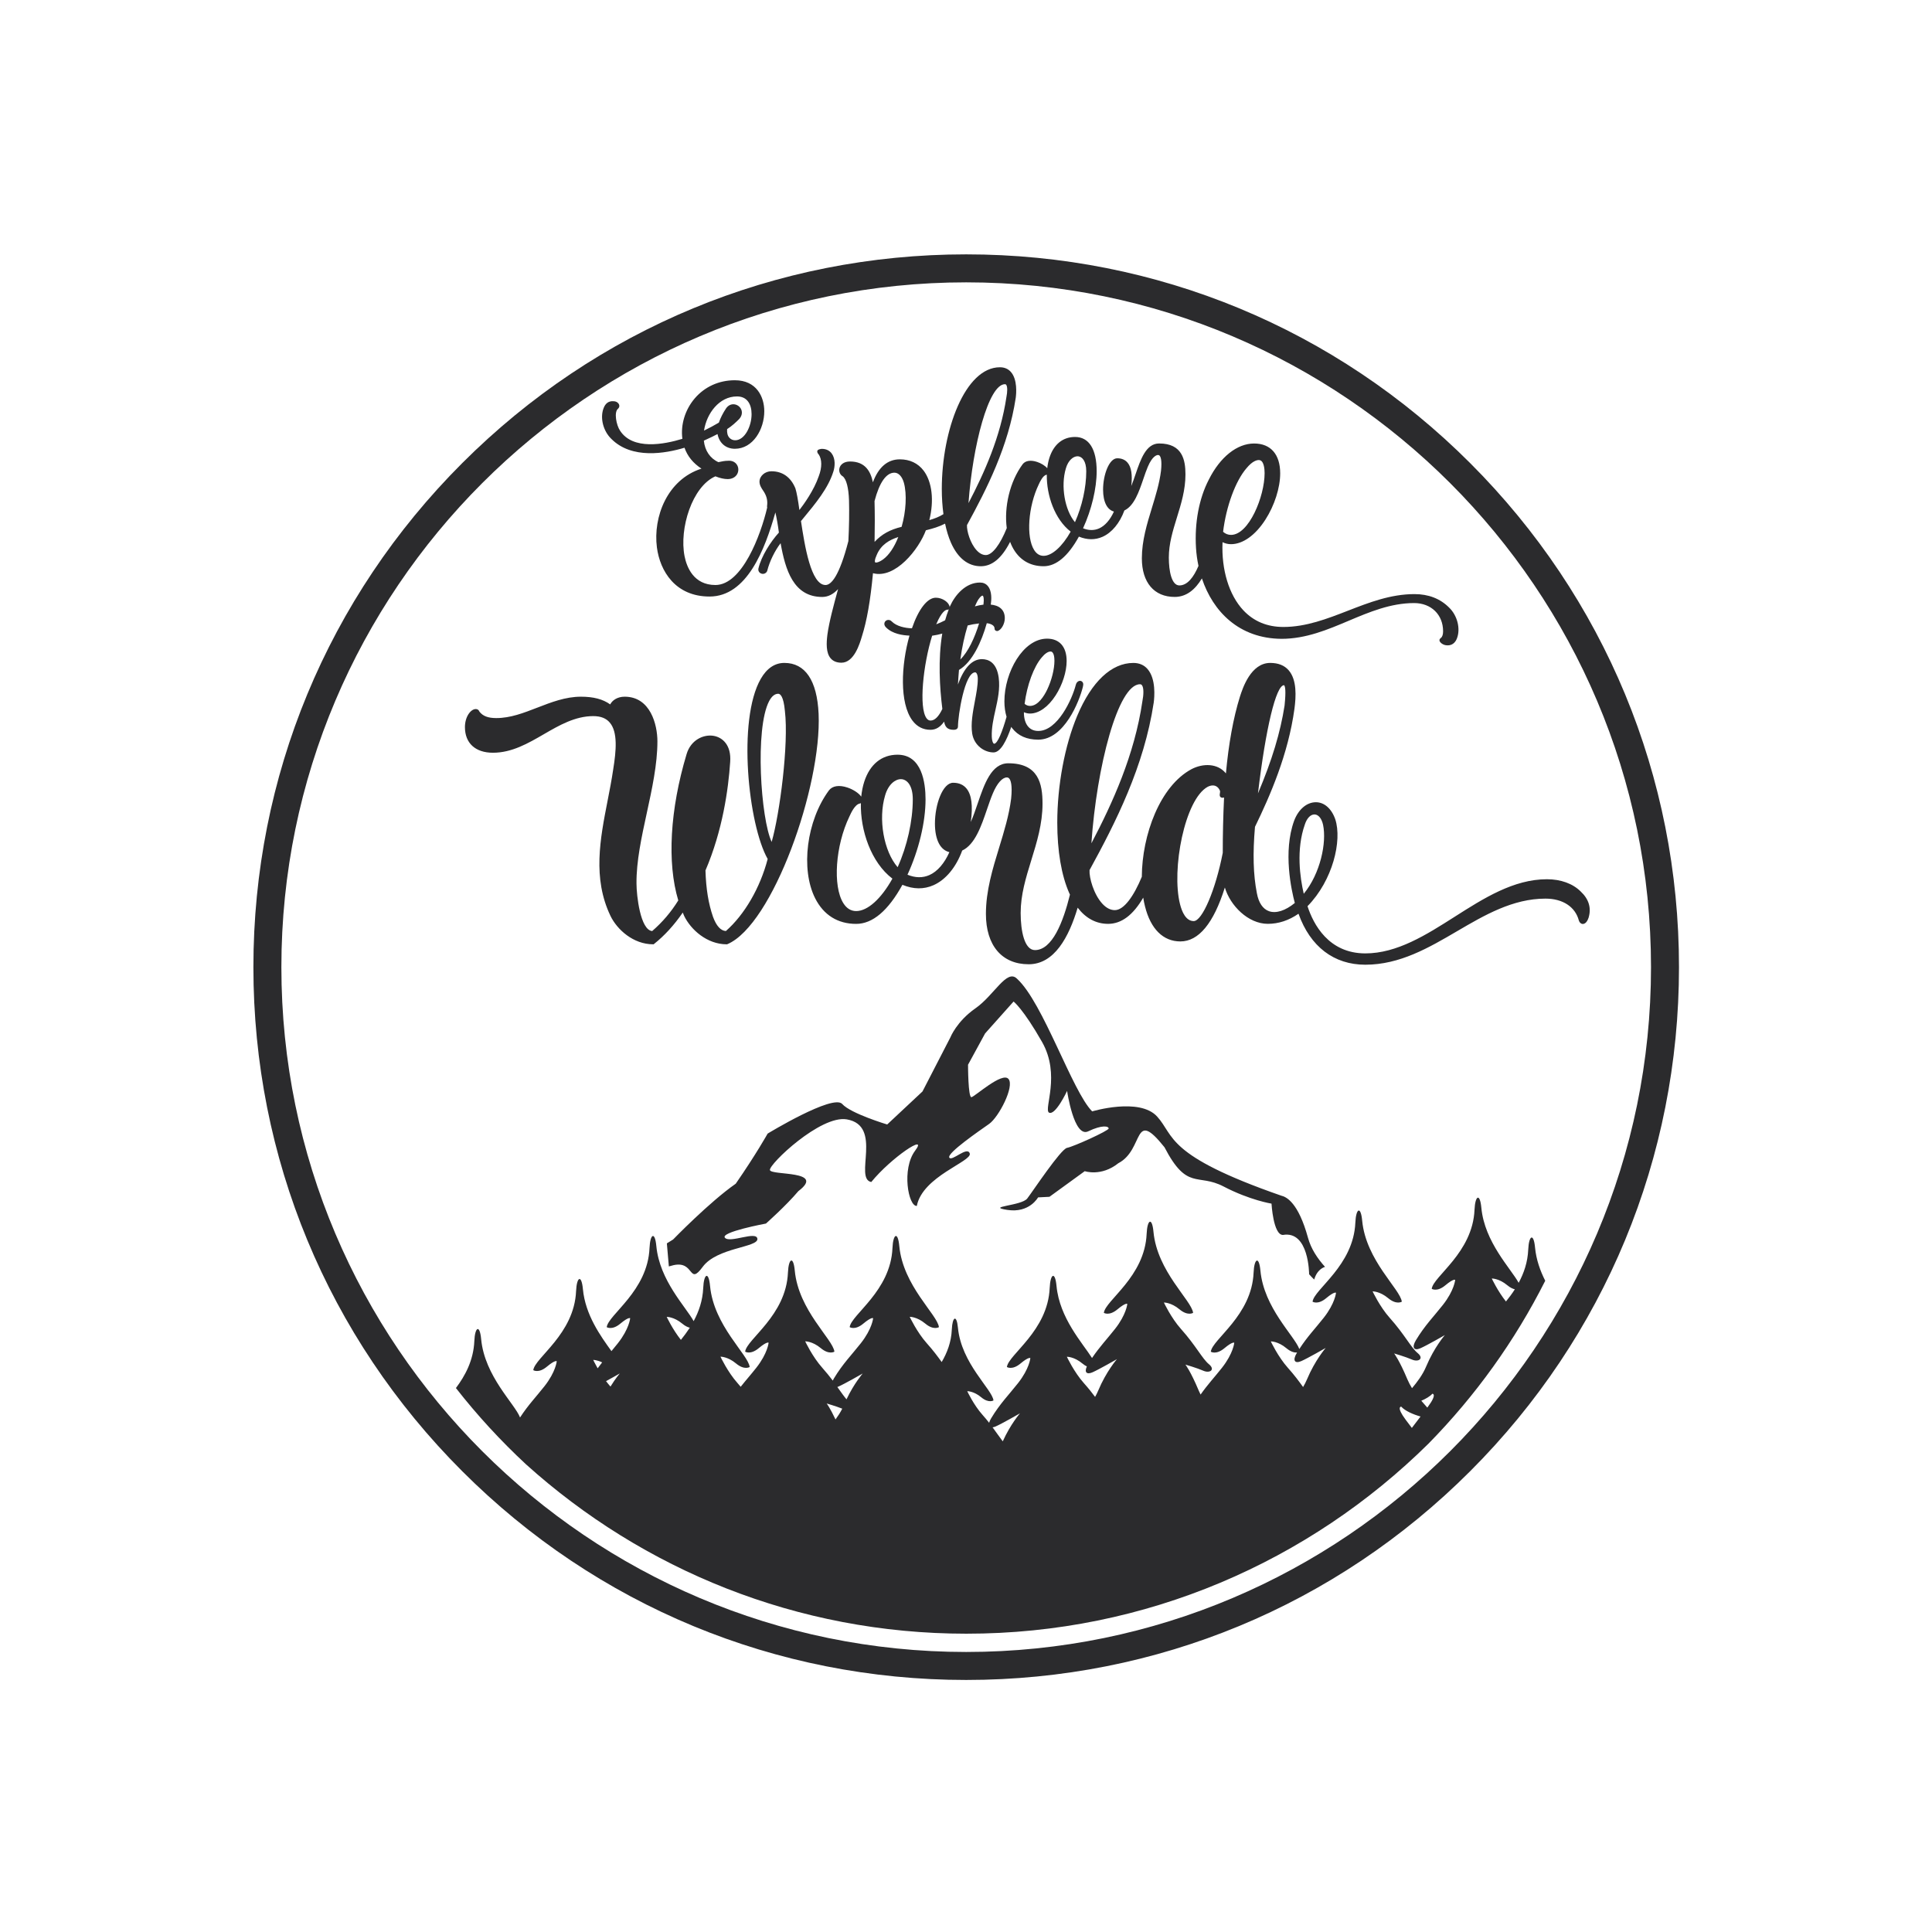 <?xml version="1.0" encoding="UTF-8"?>
<svg xmlns="http://www.w3.org/2000/svg" xmlns:xlink="http://www.w3.org/1999/xlink" version="1.1" id="Layer_1" x="0px" y="0px" viewBox="0 0 1200 1200" style="enable-background:new 0 0 1200 1200;" xml:space="preserve"> <style type="text/css"> .st0{fill:#2B2B2D;} </style> <path class="st0" d="M600.12,1043.45c-118.26,0-229.43-46.05-313.05-129.68c-83.62-83.62-129.68-194.8-129.68-313.05 c0-118.26,46.05-229.43,129.68-313.05c83.62-83.62,194.8-129.68,313.05-129.68c118.26,0,229.43,46.05,313.05,129.68 c83.62,83.62,129.68,194.8,129.68,313.05c0,118.26-46.05,229.43-129.68,313.05C829.55,997.4,718.37,1043.45,600.12,1043.45z M600.12,175.37c-234.53,0-425.35,190.81-425.35,425.35s190.81,425.35,425.35,425.35s425.35-190.81,425.35-425.35 S834.65,175.37,600.12,175.37z"></path> <path class="st0" d="M887.3,896.63c29.08-29.62,53.62-63.7,72.47-101.13c-3.12-6.17-5.6-13.05-6.32-20.59 c-0.87-9.34-3.85-7.69-4.24,1.23c-0.34,7.9-2.74,14.71-5.94,20.63c-4.98-9.03-21.16-25.26-23.18-46.61 c-0.87-9.34-3.85-7.69-4.24,1.23c-1.14,26.75-25.65,41.35-26.58,49.12c0,0,3.29,2.15,8.47-2.19c5.19-4.34,6.1-3.36,6.1-3.36 s-0.54,6.54-7.64,15.55c-5.7,7.24-11.2,12.71-16.74,21.9c-2.77,4.61-1.23,6.77,2.8,5.01c4.03-1.76,15.17-8.17,15.17-8.17 s-6.61,7.56-11.63,19.54c-2.11,5.06-5.57,9.65-8.77,13.43c-1.08-1.75-2.06-3.55-2.85-5.43c-5.01-11.99-8.26-16.14-8.26-16.14 s7.09,2.05,11.12,3.81c4.03,1.76,7.62-0.64,3.47-4.06s-8.06-11.49-17.35-21.88c-6.14-6.87-10.62-16.43-10.62-16.43 s4.5-0.11,9.68,4.22c5.19,4.34,8.47,2.19,8.47,2.19c-0.93-7.77-22.29-25.62-24.62-50.35c-0.87-9.34-3.85-7.69-4.24,1.23 c-1.14,26.75-25.65,41.35-26.58,49.12c0,0,3.29,2.15,8.47-2.19c5.19-4.34,6.1-3.36,6.1-3.36s-0.54,6.54-7.64,15.55 c-5.16,6.55-10.15,11.68-15.15,19.39c-3.23-8.48-21.99-25.57-24.16-48.67c-0.87-9.34-3.86-7.69-4.24,1.23 c-1.14,26.75-25.65,41.35-26.58,49.12c0,0,3.28,2.15,8.47-2.19c5.19-4.34,6.1-3.36,6.1-3.36s-0.54,6.54-7.64,15.55 c-4.52,5.74-8.9,10.37-13.27,16.62c-0.42-0.81-0.81-1.63-1.16-2.47c-5.01-11.99-8.26-16.14-8.26-16.14s7.09,2.05,11.12,3.81 c4.03,1.76,7.62-0.64,3.47-4.06c-4.15-3.42-8.06-11.49-17.35-21.88c-6.14-6.87-10.62-16.43-10.62-16.43s4.5-0.11,9.68,4.22 c5.19,4.34,8.47,2.19,8.47,2.19c-0.93-7.77-22.29-25.62-24.62-50.35c-0.87-9.34-3.85-7.69-4.24,1.23 c-1.14,26.75-25.65,41.35-26.58,49.12c0,0,3.29,2.15,8.47-2.19c5.19-4.34,6.1-3.36,6.1-3.36s-0.54,6.54-7.64,15.55 c-4.85,6.17-9.56,11.06-14.27,18.05c-5.92-9.32-20.19-24.79-22.06-44.75c-0.87-9.34-3.85-7.69-4.24,1.23 c-1.14,26.75-25.65,41.35-26.58,49.12c0,0,3.29,2.15,8.47-2.19c5.19-4.34,6.1-3.36,6.1-3.36s-0.54,6.54-7.64,15.55 c-5.7,7.24-11.21,12.71-16.74,21.9c-0.63,1.04-1.01,1.95-1.22,2.73c-1.23-1.56-2.56-3.17-4.08-4.87 c-5.52-6.17-9.52-14.75-9.52-14.75s4.03-0.11,8.69,3.79c4.66,3.88,7.61,1.95,7.61,1.95c-0.84-6.97-20-22.99-22.08-45.18 c-0.79-8.38-3.45-6.89-3.8,1.11c-0.33,7.87-2.94,14.53-6.29,20.22c-2.42-3.37-5.33-7.29-9.24-11.65 c-6.14-6.87-10.62-16.43-10.62-16.43s4.5-0.11,9.68,4.22c5.19,4.34,8.47,2.19,8.47,2.19c-0.93-7.77-22.29-25.62-24.62-50.35 c-0.87-9.34-3.86-7.69-4.24,1.23c-1.14,26.75-25.65,41.35-26.58,49.12c0,0,3.29,2.15,8.47-2.19c5.19-4.34,6.1-3.36,6.1-3.36 s-0.54,6.54-7.64,15.55c-5.7,7.24-11.21,12.71-16.74,21.9c-0.28,0.47-0.49,0.9-0.69,1.3c-1.86-2.45-3.97-5.1-6.51-7.95 c-6.14-6.87-10.62-16.43-10.62-16.43s4.5-0.11,9.68,4.22c5.19,4.34,8.47,2.19,8.47,2.19c-0.93-7.77-22.29-25.62-24.62-50.35 c-0.87-9.34-3.85-7.69-4.24,1.23c-1.14,26.75-25.65,41.35-26.58,49.12c0,0,3.29,2.15,8.47-2.19c5.19-4.34,6.1-3.36,6.1-3.36 s-0.54,6.54-7.64,15.55c-3.29,4.18-6.5,7.77-9.7,11.82c-0.64-0.75-1.25-1.49-1.94-2.27c-6.14-6.87-10.62-16.43-10.62-16.43 s4.5-0.11,9.68,4.22c5.19,4.34,8.47,2.19,8.47,2.19c-0.93-7.77-22.29-25.62-24.62-50.35c-0.87-9.34-3.86-7.69-4.24,1.23 c-0.34,7.9-2.74,14.71-5.94,20.63c-4.98-9.03-21.16-25.26-23.18-46.61c-0.87-9.34-3.85-7.69-4.24,1.23 c-1.14,26.75-25.65,41.35-26.58,49.12c0,0,3.29,2.15,8.47-2.19c5.19-4.34,6.1-3.36,6.1-3.36s-0.54,6.54-7.64,15.55 c-1.34,1.71-2.68,3.31-3.99,4.89c-6.76-9.38-16.23-22.49-17.73-38.52c-0.87-9.34-3.85-7.69-4.24,1.23 c-1.14,26.75-25.65,41.35-26.58,49.12c0,0,3.29,2.15,8.47-2.19c5.19-4.34,6.1-3.36,6.1-3.36s-0.54,6.54-7.64,15.55 c-5.16,6.55-10.15,11.68-15.15,19.39c-3.23-8.48-21.99-25.57-24.16-48.67c-0.87-9.34-3.86-7.69-4.24,1.23 c-0.52,12.02-5.74,21.56-11.43,29.15c13.24,16.95,27.82,32.8,43.55,47.41c72.5,65.34,168.39,105.17,273.44,105.17 C711.94,1014.78,813.42,969.63,887.3,896.63z M936.24,798.31c1.81,1.51,3.37,2.2,4.66,2.51c-1.76,2.74-3.64,5.25-5.52,7.56 c-5.2-6.55-8.81-14.28-8.81-14.28S931.05,793.97,936.24,798.31z M889.66,865.68c0,0,3.35-0.05-2.85,8.22 c-0.1,0.12-0.2,0.27-0.29,0.39c-1.13-1.27-2.41-2.69-3.72-4.26C885.61,868.83,888.19,867.34,889.66,865.68z M870.31,873.68 c2.37,2.65,7.5,4.89,12.02,6.14c-1.7,2.22-3.53,4.65-5.4,7.08c-1.41-1.86-2.7-3.56-3.79-5 C866.95,873.63,870.31,873.68,870.31,873.68z M799,837.39c2.9,2.42,5.17,2.8,6.65,2.68c-0.07,0.11-0.14,0.22-0.21,0.33 c-2.77,4.61-1.23,6.77,2.8,5.01c4.03-1.76,15.17-8.17,15.17-8.17s-6.61,7.56-11.63,19.54c-0.68,1.63-1.51,3.21-2.41,4.73 c-2.46-3.43-5.42-7.44-9.43-11.91c-6.14-6.87-10.62-16.43-10.62-16.43S793.82,833.05,799,837.39z M672.32,846.92 c1,0.84,1.9,1.38,2.75,1.79c-1.68,3.65-0.1,5.22,3.5,3.65c4.03-1.76,15.17-8.17,15.17-8.17s-6.61,7.56-11.63,19.54 c-0.55,1.34-1.22,2.63-1.93,3.9c-1.95-2.61-4.18-5.43-6.92-8.49c-6.14-6.87-10.62-16.43-10.62-16.43S667.15,842.58,672.32,846.92z M618.35,886.02c4.03-1.76,15.17-8.17,15.17-8.17s-5.83,6.65-10.69,17.39c-1.75-2.25-3.72-5.21-6.32-8.69 C617.04,886.48,617.64,886.33,618.35,886.02z M371.21,849.88c-1.73-3.02-2.75-5.21-2.75-5.21s2.32-0.04,5.55,1.54 C373.07,847.38,372.14,848.59,371.21,849.88z M379.18,861.23c-0.04-0.05-0.07-0.09-0.11-0.14c-0.92-1.03-1.79-2.13-2.64-3.23 c4.23-2.3,8.53-4.78,8.53-4.78S382.36,856.06,379.18,861.23z M422.92,832.22c-5.2-6.55-8.81-14.28-8.81-14.28s4.5-0.11,9.68,4.22 c1.81,1.51,3.37,2.2,4.66,2.51C426.66,827.4,424.78,829.91,422.92,832.22z M518.95,881.65c-3.4-7.24-5.49-9.92-5.49-9.92 s5.62,1.62,9.68,3.22C521.95,877.32,520.48,879.56,518.95,881.65z M525.78,869.16c-1.66-1.97-3.47-4.56-5.7-7.68 c0.21-0.07,0.38-0.11,0.6-0.21c4.03-1.76,15.17-8.17,15.17-8.17S530.5,859.21,525.78,869.16z"></path> <path class="st0" d="M816.24,794.74c0.22-0.63,0.44-1.25,0.7-1.87c1.2-2.89,3.39-5.14,6.05-6.01c-4.67-5.17-8.7-11.21-10.57-18.04 c-6.01-21.92-13.44-25.46-16.63-26.18c-72.15-25.11-66.13-37.14-77.1-49.16c-10.96-12.02-40.32-3.18-40.32-3.18 c-12.38-12.38-30.42-67.56-46.69-82.4c-6.37-6.37-14.15,10.26-25.82,18.39c-11.68,8.14-15.56,18.04-15.56,18.04l-17.33,33.6 l-21.92,20.51c0,0-22.69-6.82-27.93-12.73c-5.65-6.37-46.33,18.39-46.33,18.39s-7.08,12.73-19.81,31.12 c-16.27,11.32-38.91,34.66-38.91,34.66l-3.87,2.4c0.42,4.77,0.79,9.55,1.24,14.32c1.03-0.32,2.03-0.59,2.99-0.8 c13.09-2.83,9.19,13.09,18.04,1.06c8.84-12.02,34.3-12.02,33.96-17.33c-0.36-5.31-16.97,2.83-20.15-0.71 c-3.18-3.54,25.46-8.84,25.46-8.84s12.38-10.96,20.15-20.15c17.33-13.09-16.97-9.55-17.68-13.09s31.47-34.3,47.75-31.47 c22.64,3.9,4.24,36.78,15.2,38.91c12.38-15.2,35.73-30.77,27.23-19.45c-8.49,11.32-4.24,34.66,1.06,34.3 c3.54-18.39,34.3-27.59,32.89-32.54c-1.41-4.95-11.32,5.31-12.73,2.47c-1.41-2.83,18.74-16.63,24.75-20.87 c6.01-4.24,15.92-23.34,12.02-27.93c-3.9-4.6-20.87,10.96-22.99,11.32s-2.13-20.15-2.13-20.15l10.61-19.45l17.68-19.81 c0,0,6.01,4.6,17.68,25.11c11.68,20.51,1.06,41.38,4.24,43.85c3.96,2.29,11.32-13.44,11.32-13.44s4.24,29.36,13.09,25.11 c8.84-4.24,12.73-3.18,12.73-1.77s-21.92,11.32-25.82,12.02c-3.9,0.71-21.22,26.88-24.75,31.47c-3.54,4.6-26.18,4.95-12.38,7.08 c13.79,2.13,19.1-7.78,19.1-7.78l7.08-0.36l21.92-15.92c0,0,10.26,3.54,20.87-4.95c16.27-8.49,8.84-34.66,28.65-9.91 c14.15,27.23,20.51,15.92,36.78,24.41c16.27,8.49,29.7,10.61,29.7,10.61s1.06,19.45,7.08,19.45c16.27-2.83,16.27,24.41,16.27,24.41 C814.13,792.61,815.18,793.7,816.24,794.74z"></path> <path class="st0" d="M508.45,443.29c-0.96-20.63-8.31-31.54-21.25-31.54c-5.97,0-10.91,3.34-14.69,9.92 c-14.62,25.49-7.73,90.72,4.31,111.85c-4.67,17.88-14.35,34.56-25.96,44.76c-3.22-0.18-5.92-3.16-8.01-8.85 c-2.84-8.26-4.33-17.4-4.67-28.78c10.62-24.74,14.21-50.31,15.35-67.42c0.77-10.43-4.74-15.2-10.19-16.17 c-6.28-1.12-14.33,2.49-16.91,11.43c-10.31,34.36-12.18,67.41-5.14,90.78c-4.49,7.23-9.79,13.46-16.2,19.02 c-7.34-0.59-9.75-22.06-9.75-29.54c-0.15-13.69,3.18-29,6.4-43.8c3.23-14.88,6.59-30.27,6.59-44.48c0-10.3-4.29-27.74-20.35-27.74 c-4.5,0-7.71,2.26-8.97,4.79c-4.56-3.26-10.38-4.79-18.2-4.79c-9.54,0-18.42,3.45-27.02,6.78c-8.63,3.34-16.76,6.5-25.54,6.5 c-5.1,0-8.33-1.23-10.45-3.98c-0.39-1.04-1.2-1.63-2.25-1.63c-3.2,0-6.77,4.79-6.77,11.21c0,9.98,6.5,15.93,17.4,15.93 c11.75,0,21.84-5.84,31.58-11.49c9.55-5.53,19.43-11.26,30.71-11.26c4.62,0,7.98,1.31,10.27,4.01c5.03,5.89,4.01,17.39,2.15,28.95 c-0.96,6.56-2.26,13.26-3.53,19.72c-4.62,23.61-9.39,48.03,1.83,71.43c4.1,8.48,14.15,17.62,26.47,17.62h0.31l0.23-0.18 c6.49-5.14,12.5-11.7,17.88-19.54c0.04,0.09,0.06,0.18,0.1,0.27c0.23,0.61,0.47,1.24,0.77,1.84c4.1,8.48,14.15,17.62,26.47,17.62 h0.17l0.16-0.07C479.89,574.6,510.46,488.45,508.45,443.29z M483.37,430.91c1.19,0,3.31,1.39,4.15,10.75 c2.45,20.4-3.2,63.91-8.23,81.27c-6.76-14.32-10.52-70.49-1.55-87.48C479.34,432.44,481.23,430.91,483.37,430.91z M981.82,553.74 c-4.93-4.93-12.38-7.63-20.99-7.63c-20.71,0-39.3,11.85-57.28,23.29c-17.59,11.2-35.76,22.77-55.51,22.77 c-22.86,0-32.28-18.13-35.92-29.31c15.67-15.96,21.58-40.69,17.25-53.96c-2.31-6.65-6.82-10.62-12.04-10.62 c-5.68,0-10.85,4.4-13.52,11.49c-7.03,19.25-1.66,43.31,0.42,51.08c-5.85,4.81-11.69,6.67-16.05,5.1 c-3.82-1.36-6.42-5.22-7.51-11.16c-2.25-11.48-2.62-24.58-1.18-41.23c9.4-19.31,20.66-45.08,24.52-73.36 c0.97-7.39,1.65-17.91-3.64-23.93c-2.63-3-6.46-4.52-11.4-4.52c-12.09,0-17.17,15.79-18.84,20.99c-4.07,13-7.05,29.43-8.69,47.63 c-5.12-6.37-14.27-6.33-21.31-2.67c-19.63,10.47-30.8,40.85-30.93,66.89c-4.9,11.81-11.02,20.71-16.78,20.71 c-2.69,0-5.3-1.34-7.73-3.98c-5.36-5.83-8.26-16.15-7.96-20.88c16.17-29.51,33.89-64.31,39.87-104.07v-0.01 c0.44-3.34,1.49-14.72-3.86-20.83c-2.19-2.51-5.15-3.77-8.81-3.77c-13.56,0-25.93,11.64-34.83,32.78 c-7.77,18.45-12.41,43.28-12.41,66.43c0,17.62,2.58,32.78,7.46,43.8c0.14,0.31,0.28,0.59,0.42,0.9 c-4.24,17.16-11.04,34.45-21.75,34.45c-6.54,0-8.87-11.91-8.87-23.04c0-11.39,3.22-21.81,6.62-32.85 c3.42-11.07,6.96-22.53,6.96-35.06c0-12.4-2.52-25.08-21.25-25.08c-10.5,0-14.85,12.74-19.06,25.06c-1.33,3.9-2.69,7.89-4.25,11.42 c1.4-10.11,0.52-16.95-2.67-20.82c-1.94-2.36-4.73-3.56-8.28-3.56c-6.48,0-11.32,13.4-11.32,25.37c0,5,0.86,9.28,2.49,12.36 c1.54,2.9,3.76,4.71,6.49,5.36c-3.06,6.92-7.42,12.02-12.4,14.23c-4.18,1.86-8.76,1.79-13.63-0.21 c7.03-15.24,11.22-32.67,11.22-46.8c0-10.36-2.26-27.74-17.4-27.74c-9.82,0-17.17,5.95-20.67,16.76c-0.92,2.85-1.54,5.97-1.87,9.28 c-1.63-2.3-5.1-4.47-8.48-5.62c-5.19-1.76-9.43-1.12-11.61,1.77c-13.86,18.82-17.68,48.88-8.52,67.02 c5.25,10.38,14.05,15.87,25.45,15.87c10.2,0,19.86-8.16,28.73-24.27c6.81,2.83,13.31,2.9,19.33,0.23 c7.61-3.37,14.03-11.17,17.81-21.52c7.93-3.71,11.85-15.18,15.37-25.51c1.24-3.61,2.4-7.04,3.7-10.08c2.59-6.14,5.83-9.81,8.65-9.81 c0.6,0,1.07,0.21,1.47,0.66c0.84,0.93,2.11,3.8,1.2,12.54c-1.27,10.21-4.39,20.39-7.4,30.22c-4.06,13.22-8.26,26.91-8.26,41.34 c0,19.59,9.93,31.28,26.56,31.28c15.92,0,24.96-16.79,30.43-35.15c5.06,6.6,11.47,10.05,18.89,10.05c8.27,0,15.5-5.4,21.83-16.28 c0.29,1.88,0.66,3.71,1.11,5.47c3.5,14.01,11.29,21.73,21.95,21.73c11.37,0,20.66-11.26,27.64-33.49 c3.31,11.23,14.46,22.56,26.69,22.56c6.65,0,13.05-2.11,19.05-6.28c7.3,20.44,22,31.67,41.49,31.67c21.46,0,39.52-10.58,57-20.81 c17-9.95,34.58-20.24,54.91-20.24c10.72,0,18.46,5.06,20.72,13.54c0.38,1.32,1.33,2.18,2.43,2.2c0.91-0.01,2.49-0.47,3.66-3.97 C988.5,563.88,986.82,558.42,981.82,553.74z M816.4,505.87c0.06,0,0.12,0,0.18,0c2.37,0.11,4.36,2.58,5.2,6.43 c2.32,11.02-1.63,30.2-11.99,42.84c-2.32-9.98-4.84-27.45,0.68-43.05C811.72,508.24,813.97,505.87,816.4,505.87z M781.35,492.79 c4.79-40.45,11.2-67.2,16.19-67.2l0.09,0.06c0.61,0.69,1.17,3.36,0.27,12.2l-0.02,0.32C795.24,455.06,790.1,472.1,781.35,492.79z M758.18,495.15c0.48,0.38,1.13,0.45,2.11,0.2c-0.55,11.37-0.82,22.96-0.81,34.34c-4.46,22.98-12.73,42.41-18.04,42.41 c-4.83,0-7.29-5.67-8.49-10.42c-5.49-21.57,2.92-65.23,17.16-72.98c1.13-0.57,2.21-0.85,3.21-0.85c0.55,0,1.07,0.09,1.55,0.27 c1.25,0.45,2.22,1.5,2.89,3.04c0.12,0.36,0.02,0.96-0.05,1.49C757.55,493.53,757.4,494.55,758.18,495.15z M677.89,523.8 c3.24-47.46,16.48-98.8,30.18-98.8c0.49,0,0.87,0.17,1.18,0.55c1.29,1.57,1.09,6.12,0.32,9.97 C704.68,468.88,691.05,498.72,677.89,523.8z M566.95,496.48c0,13.41-3.5,29.06-9.41,42.15c-8.61-9.89-12.18-29.89-7.78-44.57 c1.94-6.8,6.24-10.11,9.79-10.11c0.26,0,0.5,0.01,0.75,0.05C563.52,484.45,566.95,487.96,566.95,496.48z M554.29,545.74 c-7.05,12.63-15.44,20.14-22.49,20.14c-3.26,0-5.94-1.65-7.98-4.89c-6.69-10.64-4.94-35.78,3.75-53.82 c1.02-2.25,3.42-7.52,6.45-8.07l0.23-0.07c0.12-0.06,0.26-0.11,0.37-0.15c0.02-0.01,0.06-0.02,0.09-0.04 C534.3,515.69,541.03,535.68,554.29,545.74z"></path> <path class="st0" d="M672.21,423.46c-0.52-0.52-1.25-0.71-1.98-0.5c-0.98,0.27-1.75,1.19-2.04,2.45 c-2.29,8.96-11.31,28.6-23.29,28.6c-2.51,0-4.53-0.82-6.05-2.43c-1.92-2.05-2.92-5.28-2.89-9.2c1.29,0.55,2.53,0.82,3.81,0.82 c5.49,0,11.31-4.13,15.93-11.32c4.2-6.53,6.81-14.69,6.81-21.31c0-8.82-4.44-13.89-12.15-13.89c-14.93,0-26.51,20.93-26.51,38.93 c0,3.51,0.47,6.73,1.34,9.61c-2.49,8.74-5.51,16.73-7.72,16.73c-0.41,0-1.29-1.04-1.45-4.29c-0.22-5.6,1.03-11.22,2.25-16.64 c1.45-6.49,2.95-13.2,2.04-20.12c-1.28-9.5-6.39-11.49-10.45-11.49c-6.05,0-11.13,5.42-14.87,15.78c0.17-3.07,0.39-6.14,0.65-9.08 c8.27-4.81,14.06-17.55,17.27-29.03c1.68,0.17,3.17,0.73,4.01,1.52c0.55,0.53,0.82,1.13,0.82,1.86c0,0.9,0.64,1.47,1.68,1.51 c2.36-0.43,4.68-4.38,4.68-7.96c0-2.58-0.81-4.62-2.41-6.07c-1.68-1.54-4.02-2.19-6.33-2.41c0.05-0.32,0.1-0.66,0.14-0.98 c0.23-1.68,0.8-7.4-2.02-10.64c-1.2-1.38-2.81-2.08-4.81-2.08c-8.84,0-15.42,7.61-18.64,14.74c-0.06,0.15-0.12,0.32-0.18,0.47 c-0.33-2.92-4.5-5.79-8.6-5.79c-5.24,0-10.75,7.09-14.83,19c-4.22-0.1-9.52-1.24-12.45-4.17c-0.77-0.85-1.79-1.2-2.78-0.97 c-0.88,0.21-1.59,0.87-1.83,1.72c-0.27,0.93,0.05,1.94,0.87,2.77l0.16,0.16c3.99,3.99,10.4,4.89,14.5,5.03 c-5.21,18.25-6.26,41.91,1.82,52.75c2.85,3.82,6.62,5.76,11.23,5.76c3.51,0,6.22-1.88,8.46-5.08c0.57,3.05,1.83,5.08,5.92,5.08 c2.42,0,2.69-1.41,2.69-2.03c0-6.73,4.14-33.66,10.7-33.66c0.79,0,1.61,1.44,1.61,4.09c0,4.15-0.88,8.85-1.82,13.83 c-1.29,6.88-2.63,14-1.65,20.19c1.29,7.56,7.79,11.63,13.25,11.63c4.38,0,8.14-7.39,11.01-15.88c0.18,0.26,0.36,0.54,0.54,0.79 c3.69,4.76,9.13,7.16,16.2,7.16c16.14,0,25.53-23.73,27.77-32.89l0.02-0.25C673.01,425.09,672.84,424.08,672.21,423.46z M639.79,438.46c-1.25,0-2.41-0.44-3.38-1.28c1.44-11.59,5.69-23.13,10.66-28.86c1.9-2.32,3.9-3.65,5.44-3.65 c2.19,0,2.42,4.03,2.42,5.76c0,5.21-1.77,12.25-4.51,17.92C648.6,432.13,644.79,438.46,639.79,438.46z M601.05,388.48 c2.16-0.54,4.49-0.98,7.07-1.25c-2.73,9.01-6.82,17.71-11.63,22.37C597.54,401.96,599.08,394.92,601.05,388.48z M610.84,375.55 c-1.86,0.22-3.63,0.59-5.32,1.07c0.38-0.85,0.76-1.7,1.17-2.51c1.51-3.02,2.96-4.14,3.51-4.14c0.14,0,0.22,0.04,0.31,0.14 C610.78,370.4,611.34,371.54,610.84,375.55z M585.26,393.53c-2.7,16.03-1.6,33.71,0.05,46.79c-2.25,4.76-4.72,7.23-7.32,7.23 c-0.97,0-1.79-0.47-2.51-1.44c-4.89-6.69-2.09-33.32,3.49-51.26C581.23,394.55,583.28,394.08,585.26,393.53z M587.03,385.28 c-1.79,0.91-3.63,1.77-5.53,2.49c3.44-8.14,5.94-9.06,6.89-9.06c0.41,0,0.69-0.11,0.92-0.26 C588.46,380.66,587.68,382.92,587.03,385.28z"></path> <path class="st0" d="M900.03,377.34c-5.53-5.53-12.76-8.33-21.48-8.33c-14.8,0-28.3,5.25-41.34,10.32 c-12.76,4.96-25.94,10.09-40.08,10.09c-10.05,0-18.42-3.48-24.87-10.35c-8.9-9.48-13.69-25.22-12.92-42.3 c1.68,0.81,3.44,1.23,5.26,1.23c7.35,0,15.14-5.55,21.36-15.23c5.67-8.81,9.19-19.84,9.19-28.76c0-11.79-5.9-18.54-16.2-18.54 c-10.59,0-21.11,8.39-28.14,22.45c-6.07,11.71-8.9,26.77-7.95,42.4c0.23,3.75,0.75,7.5,1.54,11.18 c-2.99,7.01-6.86,12.12-11.88,12.12c-4.82,0-6.54-8.93-6.54-17.3c0-8.62,2.45-16.53,5.03-24.9c2.61-8.43,5.3-17.14,5.3-26.71 c0-8.97-1.86-19.26-16.35-19.26c-8.12,0-11.45,9.75-14.67,19.18c-0.84,2.46-1.7,4.95-2.63,7.26c0.79-6.93,0.04-11.69-2.26-14.46 c-1.52-1.84-3.7-2.78-6.45-2.78c-5.04,0-8.81,10.29-8.81,19.48c0,3.83,0.66,7.12,1.92,9.49c1.16,2.18,2.79,3.56,4.82,4.12 c-2.3,5.09-5.53,8.84-9.2,10.47c-3.06,1.36-6.42,1.34-9.98-0.07c5.3-11.56,8.46-24.74,8.46-35.44c0-13.73-4.77-21.29-13.43-21.29 c-7.56,0-13.21,4.57-15.9,12.88c-0.65,2.02-1.11,4.23-1.36,6.56c-1.38-1.65-3.85-3.11-6.23-3.91c-4.04-1.36-7.34-0.85-9.06,1.41 c-8,10.86-11.6,26.63-9.86,39.67c-4.04,10.08-8.98,16.74-13,16.74c-1.99,0-3.91-1-5.71-2.96c-4.02-4.36-6.19-12.08-6-15.66 c12.29-22.43,25.75-48.88,30.29-79.08v-0.01c0.34-2.56,1.13-11.28-2.99-15.99c-1.71-1.95-4.01-2.94-6.85-2.94 c-21.59,0-36.09,39.08-36.09,75.57c0,5.58,0.36,10.81,1.02,15.66c-2.56,1.65-5.67,2.81-8.77,3.72c3.05-12.12,1.73-23.79-3.55-30.75 c-3.48-4.58-8.57-7.01-14.74-7.01c-7.61,0-13.24,4.79-16.76,14.26c-1.36-6.6-4.65-12.92-14.19-12.92c-4.04,0-6.05,2.1-6.56,4.08 c-0.54,2.04,0.32,4.17,2,5.11c2.26,1.75,3.66,7.08,3.92,15.03c0.2,7.8,0.05,16.46-0.39,25.19c-5.7,22.05-10.73,27.31-14.21,27.31 c-9.12,0-12.95-24.67-15.24-39.71l1.12-1.35c8.1-9.78,15.74-19.01,18.98-29.35c1.04-3.11,1.41-7.91-0.96-11.21 c-1.39-1.93-3.51-2.95-6.14-2.95c-0.48,0-2.89,0.27-2.89,1.54c0,0.69,0.31,1.34,0.84,1.84c2.15,3.05,2.2,8.11,0.11,13.58 c-3.02,8.87-9.35,17.56-12.04,21.03c-0.87-6.46-1.68-10.86-2.48-13.44c-2.84-6.96-8-10.63-14.93-10.63c-3.99,0-7.37,2.96-7.37,6.48 c0,2.18,1.25,4.03,2.25,5.53c0.38,0.58,0.75,1.12,1,1.62c1.34,2.41,1.82,4.95,1.47,7.72c-0.07,0.42-0.05,0.82,0.05,1.2 c-3.99,17.09-15.56,48.1-32.16,48.1c-13.57,0-17.82-11.2-19.15-17.86c-3.42-17.23,4.74-43.35,19.15-49.65 c2.79,1.13,5.42,1.72,7.62,1.72c2.69,0,4.85-1.16,5.94-3.16c0.98-1.84,0.9-4.13-0.25-5.84c-1.16-1.73-3.18-2.59-5.47-2.38 c-2.02,0-4.02,0.43-5.97,0.86c-5.16-2.32-8.42-7.15-9.05-13.36l1.41-0.65c2.37-1.09,4.82-2.22,7.09-3.44 c1.07,5.6,5.19,9.14,10.77,9.14c11.29,0,18.27-12.11,18.27-23.33c0-8.87-4.79-19.23-18.27-19.23c-9.89,0-18.75,4.02-24.96,11.31 c-5.99,7.04-8.81,16.36-7.64,25.07c-11.37,3.48-30.77,7.15-38.69-5.04c-2.35-3.4-3.9-11.59-1.3-13.63l0.25-0.29 c0.05-0.09,0.09-0.14,0.15-0.21c0.14-0.17,0.36-0.44,0.39-0.95c0.12-0.54-0.05-1.19-0.47-1.77c-0.68-0.93-1.75-1.43-3.02-1.46 c-3.02-0.25-5.12,1.24-6.27,4.38c-2.31,6.02-0.2,14.23,4.92,19.09c12.68,12.68,33.53,8.98,45.36,5.41 c1.83,5.26,5.37,9.62,10.54,12.99c-21.24,6.8-30.13,29.96-27.68,48.94c1.92,14.75,11.52,30.5,32.71,30.5 c23.13,0,34.39-29.16,40.88-52.24c0.88,3.85,1.54,7.63,2.18,12.51c-5.08,5.6-10.9,14.58-12.72,22.33c-0.16,0.77,0,1.54,0.43,2.14 c0.41,0.58,1.06,0.98,1.78,1.12c0.65,0.16,1.39,0.04,2.03-0.34c0.64-0.38,1.11-0.98,1.27-1.63c1.43-5.71,4.67-12.33,8.27-17.02 c2.95,16.49,7.94,33.39,25.88,33.39c3.77,0,7.02-1.86,9.82-4.88c0,0,0,0,0,0.01c-2.73,9.94-5.54,20.23-6.64,28.35 c-0.63,5.04-0.96,11.26,2.11,14.74c1.54,1.73,3.75,2.62,6.6,2.62c7.89,0,11.4-11.86,12.72-16.31c3.07-9.6,5.27-22.1,6.89-39.28 c13.9,3.69,28.5-14.91,32.86-26.66c4.22-1.02,8.37-2.27,11.92-4.13c0.92,4.41,2.14,8.41,3.66,11.86 c4.23,9.56,10.63,14.61,18.52,14.61c7.01,0,13.04-5,18.21-15.15c0.39,1.03,0.81,2.03,1.29,2.97c4.02,7.96,10.78,12.17,19.52,12.17 c7.79,0,15.17-6.18,21.92-18.39c5.16,2.1,10.09,2.14,14.67,0.11c5.8-2.57,10.69-8.5,13.58-16.36c6.07-2.88,9.06-11.61,11.75-19.49 c0.93-2.74,1.82-5.33,2.8-7.64c2.88-6.8,5.6-7.32,6.38-7.32c0.39,0,0.7,0.14,0.96,0.43c0.61,0.68,1.55,2.8,0.86,9.36 c-0.96,7.74-3.33,15.46-5.62,22.92c-3.08,10.07-6.28,20.47-6.28,31.47c0,15.01,7.62,23.98,20.39,23.98c7.39,0,12.82-4.69,16.9-11.5 c6.83,20.5,23.04,37.35,49.49,37.52h0.01c15.12,0,28.61-5.69,41.66-11.21c12.82-5.41,26.07-11,40.67-11 c10.58,0,17.98,7.2,17.98,17.52c0,1.95-0.44,3.39-1.32,4.09c-0.11,0.11-0.2,0.18-0.28,0.25c-0.27,0.23-0.65,0.54-0.65,1.27 c0,1.3,2.36,3.11,4.61,3.11l0,0c0.2,0.01,0.38,0.02,0.57,0.02c2.62,0,4.68-1.59,5.7-4.39C907.26,390.43,905.15,382.21,900.03,377.34 z M764.6,332.23c-1.83,0-3.53-0.66-4.92-1.93c1.93-15.84,7.75-31.66,14.56-39.5c3.63-4.41,6.34-5.06,7.63-5.06 c3.24,0,3.6,5.69,3.6,8.14C785.48,308.33,775.73,332.23,764.6,332.23z M674.69,292.72c0,10.05-2.61,21.78-7.01,31.63 c-6.34-7.55-8.95-22.44-5.65-33.42c1.45-5.06,4.62-7.53,7.24-7.53c0.18,0,0.37,0.01,0.55,0.04 C672.17,283.77,674.69,286.39,674.69,292.72z M665.01,330.2c-5.24,9.3-11.64,15.04-16.81,15.04c-2.4,0-4.38-1.22-5.89-3.63 c-5.05-8.03-3.71-27.04,2.86-40.69c0.7-1.54,2.56-5.6,4.74-6.01l0.23-0.07c0.01-0.01,0.02-0.01,0.05-0.02 C649.98,307.56,655.07,322.55,665.01,330.2z M601.55,312.49c2.57-35.69,12.45-73.86,22.65-73.86c0.32,0,0.54,0.11,0.74,0.34 c0.93,1.13,0.76,4.61,0.2,7.41C621.48,271.31,611.39,293.64,601.55,312.49z M543.19,311.21c3.01-11.53,7.28-17.62,12.36-17.62 c2.56,0,4.77,2.36,5.89,6.32c1.9,6.99,1.34,17.66-1.43,27.31c-7.29,1.78-12.33,4.57-16.79,9.35 C543.4,327.56,543.39,318.85,543.19,311.21z M557.94,333.56c-2.47,6.32-5.78,11.21-9.4,13.87c-2.61,1.88-4.49,2.21-4.94,1.84 c-0.31-0.25-0.47-1.45,0.87-4.4C547.2,338.15,552.63,335.28,557.94,333.56z M456.64,273.46c-1.44,0-2.73-0.57-3.63-1.59 c-1.11-1.24-1.57-3.08-1.38-5.35c3.02-1.92,5.54-4.3,7.45-6.21c1.59-1.73,2.1-3.81,1.43-5.7c-0.66-1.84-2.37-3.2-4.34-3.47 c-1.99-0.27-3.87,0.63-5.17,2.47l-0.01,0.02c-1.99,2.99-3.45,5.89-4.49,8.87c-2.83,1.68-5.99,3.38-9.22,4.94 c1.63-10.68,9.44-21.21,20.47-21.21c3.04,0,5.36,1.08,6.93,3.22c1.4,1.9,2.14,4.6,2.14,7.75 C466.83,264.89,462.48,273.46,456.64,273.46z"></path> </svg>
